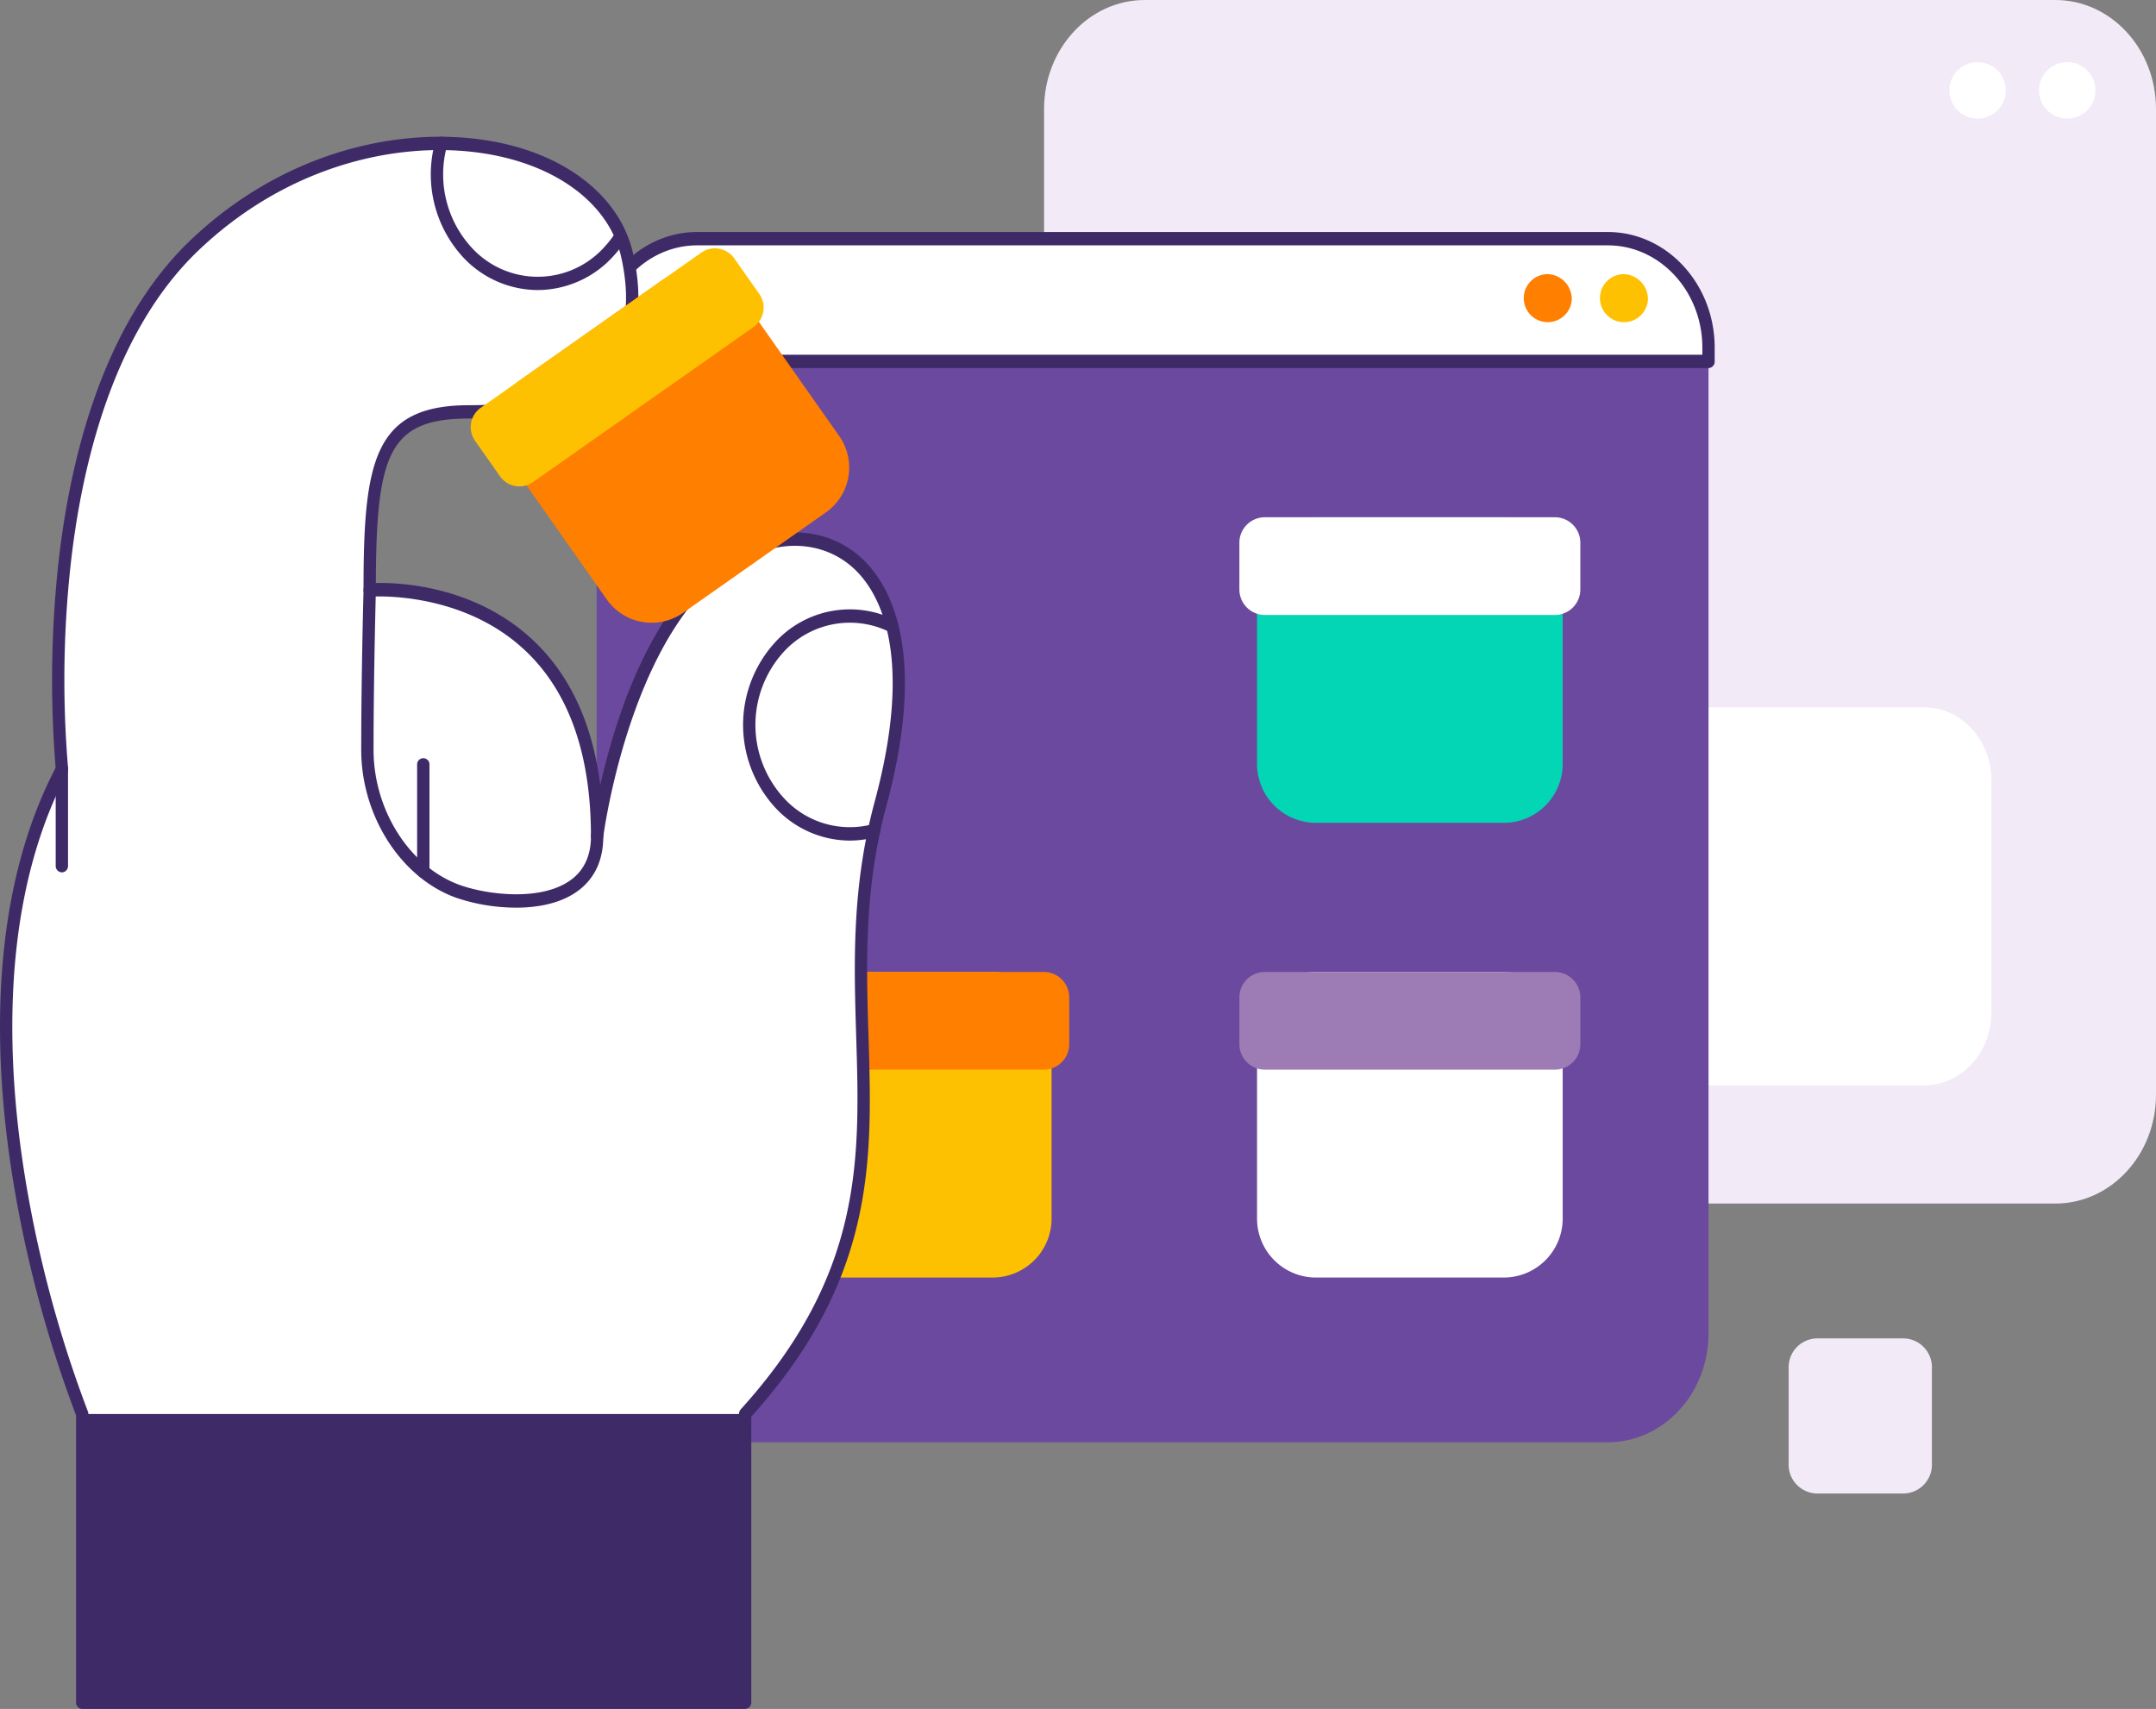 <?xml version="1.0" encoding="UTF-8"?>
<svg xmlns="http://www.w3.org/2000/svg" xmlns:xlink="http://www.w3.org/1999/xlink" id="Ilustra_gestão_de_estoque" data-name="Ilustra gestão de estoque" width="503.842" height="399.433" viewBox="0 0 503.842 399.433">
  <rect x="0" y="0" width="503.842" height="399.433" fill="#808080" stroke="none"/>
  <defs>
    <clipPath id="clip-path">
      <rect id="Retângulo_1316" data-name="Retângulo 1316" width="503.842" height="399.433" fill="none"></rect>
    </clipPath>
    <clipPath id="clip-path-2">
      <rect id="Retângulo_1314" data-name="Retângulo 1314" width="11.194" height="12.119" fill="none"></rect>
    </clipPath>
  </defs>
  <g id="Grupo_163562" data-name="Grupo 163562" clip-path="url(#clip-path)">
    <path id="Caminho_2926" data-name="Caminho 2926" d="M565.823,0C552.83,0,542.3,11.4,542.3,25.468V255.841c0,14.065,10.533,25.468,23.526,25.468h212.8c12.993,0,23.525-11.4,23.525-25.468V25.468C802.15,11.4,791.617,0,778.625,0Z" transform="translate(-298.308)" fill="#f2eaf7"></path>
    <path id="Caminho_2927" data-name="Caminho 2927" d="M1072.272,38.816a6.589,6.589,0,1,1-6.589-6.514,6.552,6.552,0,0,1,6.589,6.514" transform="translate(-582.589 -17.769)" fill="#fff"></path>
    <path id="Caminho_2928" data-name="Caminho 2928" d="M1025.7,38.816a6.589,6.589,0,1,1-6.588-6.514,6.552,6.552,0,0,1,6.588,6.514" transform="translate(-556.969 -17.769)" fill="#fff"></path>
    <path id="Caminho_2929" data-name="Caminho 2929" d="M934.586,384.475v54.267c0,9.415-7.05,17.048-15.747,17.048H868.711c-8.7,0-15.747-7.632-15.747-17.048V384.475c0-9.415,7.05-17.048,15.747-17.048h50.128c8.7,0,15.747,7.632,15.747,17.048" transform="translate(-469.201 -202.115)" fill="#fff"></path>
    <path id="Caminho_2930" data-name="Caminho 2930" d="M333.4,124c-12.992,0-23.525,11.4-23.525,25.468V379.84c0,14.065,10.533,25.468,23.525,25.468H546.2c12.993,0,23.525-11.4,23.525-25.467V149.467C569.724,135.4,559.191,124,546.2,124Z" transform="translate(-170.455 -68.21)" fill="#6b499e"></path>
    <path id="Caminho_2931" data-name="Caminho 2931" d="M309.871,152.684H569.724v-3.217C569.724,135.4,559.191,124,546.2,124H333.4c-12.992,0-23.525,11.4-23.525,25.468Z" transform="translate(-170.455 -68.21)" fill="#fff"></path>
    <path id="Caminho_2932" data-name="Caminho 2932" d="M567.961,152.336H308.109a1.5,1.5,0,0,1-1.442-1.56v-3.217c0-14.9,11.2-27.029,24.967-27.029h212.8c13.767,0,24.966,12.124,24.966,27.029v3.217a1.5,1.5,0,0,1-1.442,1.56m-258.41-3.122H566.519v-1.656c0-13.183-9.907-23.907-22.083-23.907h-212.8c-12.177,0-22.083,10.725-22.083,23.907Z" transform="translate(-168.692 -66.301)" fill="#3f2a68"></path>
    <g id="Grupo_163561" data-name="Grupo 163561" transform="translate(373.915 64.072)" style="isolation: isolate">
      <g id="Grupo_163560" data-name="Grupo 163560">
        <g id="Grupo_163559" data-name="Grupo 163559" clip-path="url(#clip-path-2)">
          <path id="Caminho_2933" data-name="Caminho 2933" d="M842.27,148.468a5.615,5.615,0,1,1-5.6-6.059,5.842,5.842,0,0,1,5.6,6.059" transform="translate(-831.075 -142.409)" fill="#fec101"></path>
        </g>
      </g>
    </g>
    <path id="Caminho_2934" data-name="Caminho 2934" d="M802.7,148.468a5.615,5.615,0,1,1-5.6-6.059,5.842,5.842,0,0,1,5.6,6.059" transform="translate(-435.395 -78.337)" fill="#ff7f00"></path>
    <path id="Caminho_2935" data-name="Caminho 2935" d="M956.069,731.552H935.51a6.741,6.741,0,0,1-6.459-6.992V702.3a6.742,6.742,0,0,1,6.459-6.993h20.559a6.742,6.742,0,0,1,6.459,6.993V724.56a6.742,6.742,0,0,1-6.459,6.992" transform="translate(-511.055 -382.478)" fill="#f2eaf7"></path>
    <path id="Caminho_2936" data-name="Caminho 2936" d="M445.09,576.349H401.225a13.78,13.78,0,0,1-13.781-13.78V518.7a13.78,13.78,0,0,1,13.781-13.781H445.09A13.78,13.78,0,0,1,458.87,518.7v43.866a13.78,13.78,0,0,1-13.78,13.78" transform="translate(-213.126 -277.749)" fill="#fec101"></path>
    <path id="Caminho_2937" data-name="Caminho 2937" d="M452,527.763H384.225a5.953,5.953,0,0,1-5.952-5.953V510.875a5.953,5.953,0,0,1,5.952-5.953H452a5.953,5.953,0,0,1,5.953,5.953v10.936A5.953,5.953,0,0,1,452,527.763" transform="translate(-208.082 -277.749)" fill="#ff7f00"></path>
    <path id="Caminho_2938" data-name="Caminho 2938" d="M710.564,340.122H666.7a13.78,13.78,0,0,1-13.781-13.78V282.476A13.78,13.78,0,0,1,666.7,268.7h43.866a13.78,13.78,0,0,1,13.78,13.781v43.866a13.78,13.78,0,0,1-13.78,13.78" transform="translate(-359.159 -147.804)" fill="#03d6b5"></path>
    <path id="Caminho_2939" data-name="Caminho 2939" d="M717.474,291.536H649.7a5.953,5.953,0,0,1-5.952-5.953V274.648A5.953,5.953,0,0,1,649.7,268.7h67.774a5.953,5.953,0,0,1,5.952,5.953v10.936a5.953,5.953,0,0,1-5.952,5.953" transform="translate(-354.114 -147.804)" fill="#fff"></path>
    <path id="Caminho_2940" data-name="Caminho 2940" d="M710.564,576.349H666.7a13.78,13.78,0,0,1-13.781-13.78V518.7A13.78,13.78,0,0,1,666.7,504.922h43.866a13.78,13.78,0,0,1,13.78,13.781v43.866a13.78,13.78,0,0,1-13.78,13.78" transform="translate(-359.159 -277.749)" fill="#fff"></path>
    <path id="Caminho_2941" data-name="Caminho 2941" d="M717.474,527.763H649.7a5.953,5.953,0,0,1-5.952-5.953V510.875a5.953,5.953,0,0,1,5.952-5.953h67.774a5.953,5.953,0,0,1,5.952,5.953v10.936a5.953,5.953,0,0,1-5.952,5.953" transform="translate(-354.114 -277.749)" fill="#9d7bb4"></path>
    <path id="Caminho_2942" data-name="Caminho 2942" d="M176.661,169.433c-28.617,13.194-35.408,66.939-35.408,66.939,0-61.954-53.147-57.509-53.147-57.509,0-30.274,2.264-41.642,23.223-41.642,33.451,0,41.525-16.083,36.948-36.576-6.646-29.761-62.9-38.821-101.14-2.327C7.161,136.468,16.194,220.736,16.194,220.736c-31.994,60.732,4.729,150.717,4.729,150.717v67.376H175.844V371.453c46.089-50.905,17.149-88.864,31.667-142.73s-11.463-68.228-30.85-59.29" transform="translate(-1.708 -40.956)" fill="#fff"></path>
    <path id="Caminho_2943" data-name="Caminho 2943" d="M174.136,438.515H19.216a1.5,1.5,0,0,1-1.442-1.56V369.9A286.784,286.784,0,0,1,3.436,317.281C-1.314,289.7-3.491,250.237,13,218.528a253.351,253.351,0,0,1,.531-46.747c2.528-23.844,9.948-56.473,30.941-76.509,25.573-24.407,58.105-28.132,79-21,13.143,4.487,22.072,13.282,24.494,24.13,2.41,10.788,1.248,19.535-3.452,26-6.032,8.3-17.773,12.5-34.9,12.5-18.737,0-21.682,8.247-21.779,38.451,5.47-.131,23.979.546,37.76,14.356,8.032,8.049,12.949,19.091,14.681,32.923a157.667,157.667,0,0,1,4.887-17.216c7.044-20.145,17.147-33.735,29.219-39.3,9.763-4.5,20.237-3.061,27.333,3.76,6.211,5.968,15.178,21.363,5.466,57.4-5.28,19.591-4.741,37.071-4.219,53.975.9,29.057,1.741,56.512-27.39,88.954v66.74a1.5,1.5,0,0,1-1.442,1.56M20.658,435.394H172.694V369.579a1.63,1.63,0,0,1,.413-1.093c28.689-31.687,27.858-58.613,26.979-87.121-.529-17.149-1.076-34.883,4.333-54.953,9.268-34.39,1.088-48.716-4.612-54.194-6.255-6.011-15.562-7.246-24.289-3.222l-.565-1.436.565,1.436c-27.528,12.692-34.478,65.185-34.545,65.714a1.475,1.475,0,0,1-1.527,1.345A1.515,1.515,0,0,1,138.1,234.5c0-18.578-4.865-32.875-14.461-42.491-15.084-15.116-36.916-13.48-37.134-13.461a1.375,1.375,0,0,1-1.091-.411,1.626,1.626,0,0,1-.463-1.146c0-30.038,2.333-43.2,24.665-43.2,16.2,0,27.175-3.806,32.632-11.312,4.126-5.675,5.107-13.526,2.915-23.336-2.179-9.758-10.4-17.736-22.558-21.886-20.123-6.87-51.5-3.239-76.227,20.363-20.292,19.367-27.5,51.179-29.976,74.457a247.131,247.131,0,0,0-.488,46.611,1.667,1.667,0,0,1-.18.953c-16.3,30.943-14.152,69.832-9.48,97.006a280.9,280.9,0,0,0,14.275,52.307,1.672,1.672,0,0,1,.123.631Z" transform="translate(0 -39.082)" fill="#3f2a68"></path>
    <path id="Caminho_2944" data-name="Caminho 2944" d="M223.781,378.846A43.9,43.9,0,0,1,210,376.6c-12.97-4.523-22.384-19.093-22.384-34.644,0-17.31.539-37.193.545-37.392a1.5,1.5,0,0,1,1.484-1.514,1.513,1.513,0,0,1,1.4,1.606c-.005.2-.544,20.036-.544,37.3,0,14.234,8.573,27.554,20.385,31.673,6.471,2.257,19.275,3.835,26.086-1.536,2.878-2.27,4.337-5.626,4.337-9.974a1.446,1.446,0,1,1,2.884,0c0,5.4-1.858,9.607-5.524,12.5-3.958,3.122-9.47,4.233-14.884,4.233" transform="translate(-103.203 -166.701)" fill="#3f2a68"></path>
    <path id="Caminho_2945" data-name="Caminho 2945" d="M218.1,421.9a1.5,1.5,0,0,1-1.442-1.56V395.429a1.446,1.446,0,1,1,2.884,0v24.913a1.5,1.5,0,0,1-1.442,1.56" transform="translate(-119.178 -216.66)" fill="#3f2a68"></path>
    <path id="Caminho_2946" data-name="Caminho 2946" d="M30.372,421.8a1.5,1.5,0,0,1-1.442-1.561V397.677a1.446,1.446,0,1,1,2.884,0V420.24a1.5,1.5,0,0,1-1.442,1.561" transform="translate(-15.914 -217.897)" fill="#3f2a68"></path>
    <rect id="Retângulo_1315" data-name="Retângulo 1315" width="154.92" height="67.376" transform="translate(19.216 330.497)" fill="#3f2a68"></rect>
    <path id="Caminho_2947" data-name="Caminho 2947" d="M248.778,106.847a23.959,23.959,0,0,1-17.656-7.9,28.6,28.6,0,0,1-6.278-26.834,1.429,1.429,0,0,1,1.793-1.051A1.585,1.585,0,0,1,227.609,73a25.3,25.3,0,0,0,5.552,23.737,20.915,20.915,0,0,0,31.233,0,23.864,23.864,0,0,0,2.519-3.254,1.374,1.374,0,0,1,2.007-.388,1.644,1.644,0,0,1,.358,2.173,26.872,26.872,0,0,1-2.845,3.676,23.958,23.958,0,0,1-17.655,7.9" transform="translate(-123.112 -39.052)" fill="#3f2a68"></path>
    <path id="Caminho_2948" data-name="Caminho 2948" d="M410.865,370.585a23.859,23.859,0,0,1-17.581-7.933,28.632,28.632,0,0,1,0-38.226,23.664,23.664,0,0,1,28.16-5.417,1.617,1.617,0,0,1,.7,2.073,1.4,1.4,0,0,1-1.914.76,20.93,20.93,0,0,0-24.908,4.791,25.327,25.327,0,0,0,0,33.812,20.837,20.837,0,0,0,20.916,6.308,1.439,1.439,0,0,1,1.745,1.142,1.572,1.572,0,0,1-1.056,1.889,23.514,23.514,0,0,1-6.063.8" transform="translate(-212.316 -174.113)" fill="#3f2a68"></path>
    <path id="Caminho_2949" data-name="Caminho 2949" d="M334.839,196.921l-33.356,23.465a12.811,12.811,0,0,1-17.85-3.107l-23.465-33.356a12.811,12.811,0,0,1,3.107-17.85l33.356-23.465a12.812,12.812,0,0,1,17.85,3.108l23.465,33.356a12.812,12.812,0,0,1-3.107,17.85" transform="translate(-141.829 -77.162)" fill="#ff7f00"></path>
    <path id="Caminho_2950" data-name="Caminho 2950" d="M310.6,147.385l-51.536,36.254a5.534,5.534,0,0,1-7.711-1.342l-5.85-8.315a5.535,5.535,0,0,1,1.342-7.711l51.536-36.254a5.534,5.534,0,0,1,7.711,1.342l5.85,8.315a5.534,5.534,0,0,1-1.342,7.711" transform="translate(-134.495 -70.965)" fill="#fec101"></path>
  </g>
</svg>
